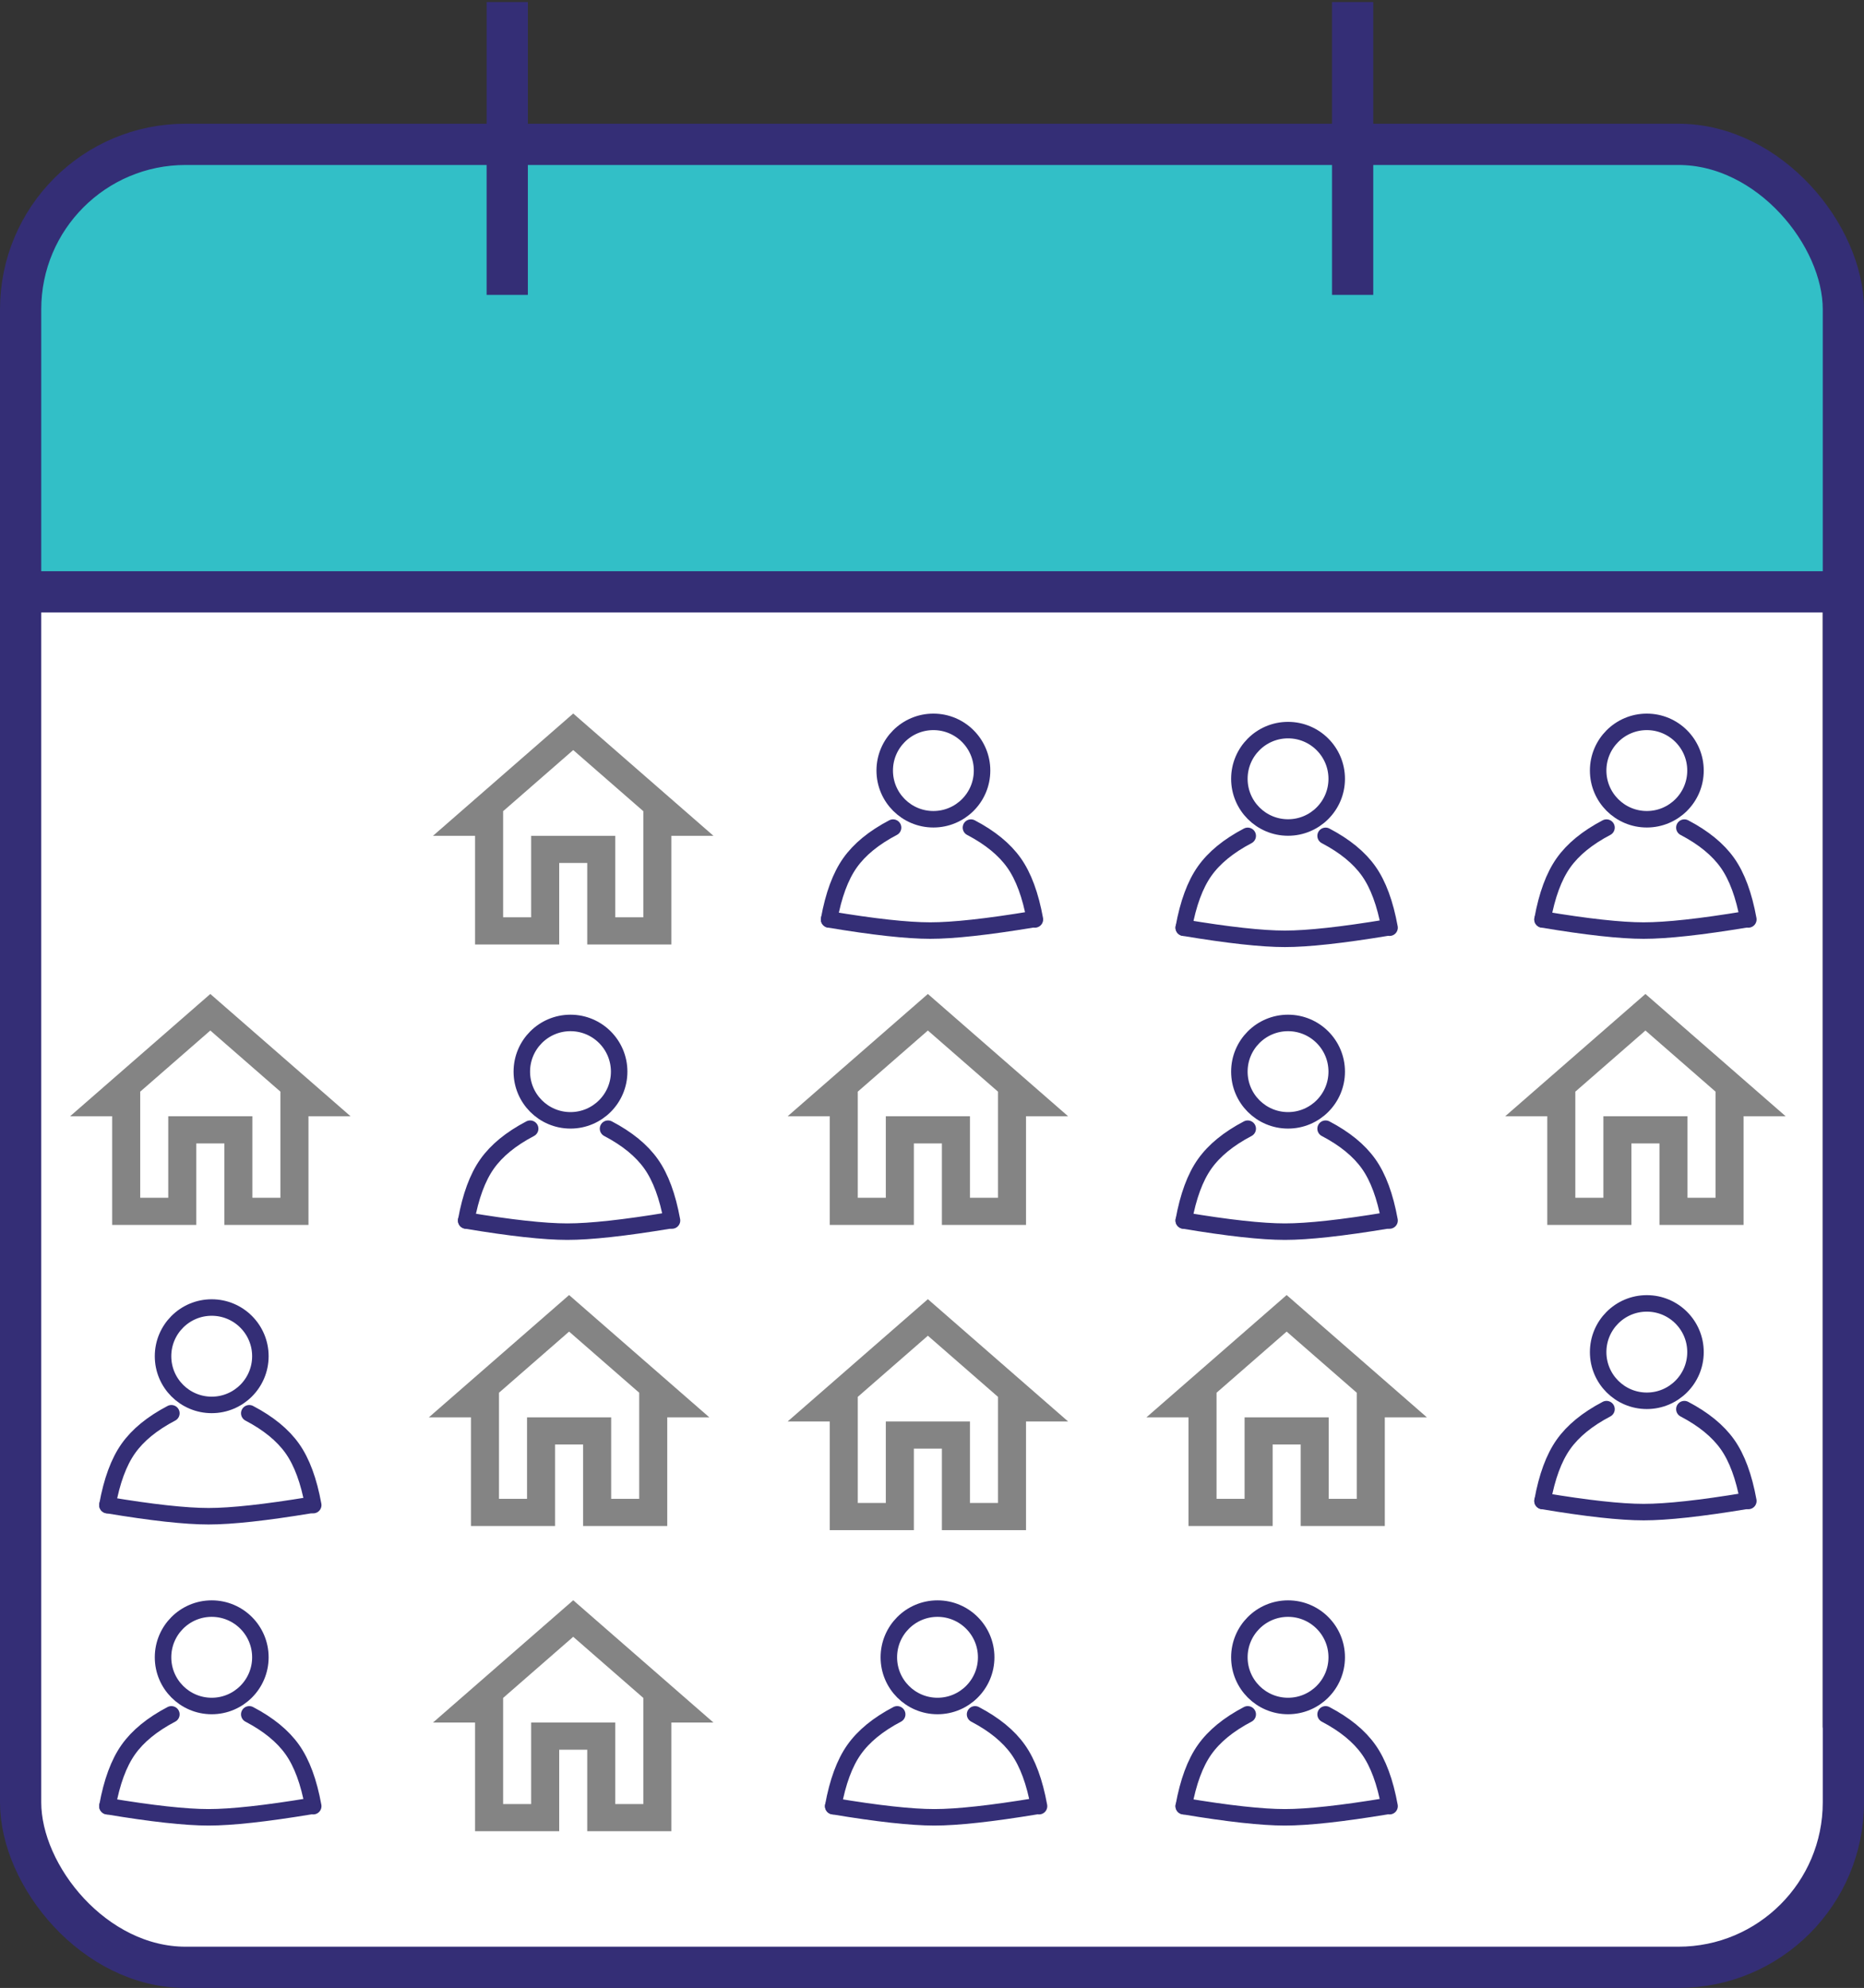 <?xml version="1.0" encoding="UTF-8"?>
<svg width="452px" height="482px" viewBox="0 0 452 482" version="1.1" xmlns="http://www.w3.org/2000/svg" xmlns:xlink="http://www.w3.org/1999/xlink">
    <rect x="0" y="0" width="452" height="482" fill="#333333" stroke="none"/>
    <!-- Generator: Sketch 56.3 (81716) - https://sketch.com -->
    <title>Schedulein</title>
    <desc>Created with Sketch.</desc>
    <g id="Schedulein" stroke="none" stroke-width="1" fill="none" fill-rule="evenodd">
        <rect id="Rectangle" fill="#32BFC7" x="9" y="74" width="435" height="70"></rect>
        <rect id="Rectangle-Copy-13" fill="#FFFFFF" transform="translate(224.5, 294) scale(1, -1) translate(-224.5, -294) " x="7" y="144" width="435" height="300"></rect>
        <rect id="Rectangle-Copy-19" fill="#FFFFFF" x="7" y="401" width="437" height="73" rx="27"></rect>
        <rect id="Rectangle" fill="#32BFC7" x="9" y="36" width="437" height="73" rx="27"></rect>
        <rect id="Rectangle" stroke="#342E76" stroke-width="10" x="5" y="35" width="442" height="442" rx="40"></rect>
        <path d="M11.5,143.5 L446,143.5" id="Line" stroke="#342E76" stroke-width="10" stroke-linecap="square"></path>
        <path d="M123,5.5 L123,66.5" id="Line-10" stroke="#342E76" stroke-width="10" stroke-linecap="square"></path>
        <path d="M328,5.5 L328,66.5" id="Line-10-Copy" stroke="#342E76" stroke-width="10" stroke-linecap="square"></path>
        <g id="home-outline" transform="translate(191, 241)" fill="#848484">
            <g id="Shape">
                <path d="M34,8.861 L51,23.685 L51,49.412 L44.2,49.412 L44.2,29.647 L23.8,29.647 L23.8,49.412 L17,49.412 L17,23.685 L34,8.861 L34,8.861 Z M34,0 L0,29.647 L10.2,29.647 L10.2,56 L30.6,56 L30.6,36.235 L37.4,36.235 L37.4,56 L57.8,56 L57.8,29.647 L68,29.647 L34,0 Z" fill-rule="nonzero"></path>
            </g>
        </g>
        <g id="home-outline" transform="translate(105, 173)" fill="#848484">
            <g id="Shape">
                <path d="M34,8.861 L51,23.685 L51,49.412 L44.2,49.412 L44.2,29.647 L23.8,29.647 L23.8,49.412 L17,49.412 L17,23.685 L34,8.861 L34,8.861 Z M34,0 L0,29.647 L10.2,29.647 L10.2,56 L30.6,56 L30.6,36.235 L37.4,36.235 L37.4,56 L57.8,56 L57.8,29.647 L68,29.647 L34,0 Z" fill-rule="nonzero"></path>
            </g>
        </g>
        <g id="home-outline" transform="translate(278, 314)" fill="#848484">
            <g id="Shape">
                <path d="M34,8.861 L51,23.685 L51,49.412 L44.2,49.412 L44.2,29.647 L23.8,29.647 L23.8,49.412 L17,49.412 L17,23.685 L34,8.861 L34,8.861 Z M34,0 L0,29.647 L10.2,29.647 L10.2,56 L30.6,56 L30.6,36.235 L37.4,36.235 L37.4,56 L57.8,56 L57.8,29.647 L68,29.647 L34,0 Z" fill-rule="nonzero"></path>
            </g>
        </g>
        <g id="home-outline" transform="translate(17, 241)" fill="#848484">
            <g id="Shape">
                <path d="M34,8.861 L51,23.685 L51,49.412 L44.2,49.412 L44.2,29.647 L23.8,29.647 L23.8,49.412 L17,49.412 L17,23.685 L34,8.861 L34,8.861 Z M34,0 L0,29.647 L10.2,29.647 L10.2,56 L30.6,56 L30.6,36.235 L37.4,36.235 L37.4,56 L57.8,56 L57.8,29.647 L68,29.647 L34,0 Z" fill-rule="nonzero"></path>
            </g>
        </g>
        <g id="home-outline" transform="translate(365, 241)" fill="#848484">
            <g id="Shape">
                <path d="M34,8.861 L51,23.685 L51,49.412 L44.2,49.412 L44.2,29.647 L23.8,29.647 L23.8,49.412 L17,49.412 L17,23.685 L34,8.861 L34,8.861 Z M34,0 L0,29.647 L10.2,29.647 L10.2,56 L30.6,56 L30.6,36.235 L37.4,36.235 L37.4,56 L57.8,56 L57.8,29.647 L68,29.647 L34,0 Z" fill-rule="nonzero"></path>
            </g>
        </g>
        <g id="home-outline" transform="translate(191, 315)" fill="#848484">
            <g id="Shape">
                <path d="M34,8.861 L51,23.685 L51,49.412 L44.2,49.412 L44.2,29.647 L23.8,29.647 L23.8,49.412 L17,49.412 L17,23.685 L34,8.861 L34,8.861 Z M34,0 L0,29.647 L10.2,29.647 L10.2,56 L30.6,56 L30.6,36.235 L37.4,36.235 L37.4,56 L57.8,56 L57.8,29.647 L68,29.647 L34,0 Z" fill-rule="nonzero"></path>
            </g>
        </g>
        <g id="home-outline" transform="translate(104, 314)" fill="#848484">
            <g id="Shape">
                <path d="M34,8.861 L51,23.685 L51,49.412 L44.2,49.412 L44.2,29.647 L23.8,29.647 L23.8,49.412 L17,49.412 L17,23.685 L34,8.861 L34,8.861 Z M34,0 L0,29.647 L10.2,29.647 L10.2,56 L30.6,56 L30.6,36.235 L37.4,36.235 L37.4,56 L57.8,56 L57.8,29.647 L68,29.647 L34,0 Z" fill-rule="nonzero"></path>
            </g>
        </g>
        <g id="home-outline" transform="translate(105, 388)" fill="#848484">
            <g id="Shape">
                <path d="M34,8.861 L51,23.685 L51,49.412 L44.2,49.412 L44.2,29.647 L23.8,29.647 L23.8,49.412 L17,49.412 L17,23.685 L34,8.861 L34,8.861 Z M34,0 L0,29.647 L10.2,29.647 L10.2,56 L30.6,56 L30.6,36.235 L37.4,36.235 L37.4,56 L57.8,56 L57.8,29.647 L68,29.647 L34,0 Z" fill-rule="nonzero"></path>
            </g>
        </g>
        <g id="person-copy-6" transform="translate(283, 246)">
            <path d="M18.89,27.993 C19.6,25.214 22.322,24.127 27.055,24.73 C29.459,25.036 33.474,23.6 36.536,24.73 C38.514,25.46 41.362,27.661 45.08,31.332 C47.75,35.17 49.621,38.142 50.693,40.248 C51.764,42.354 53.076,45.634 54.628,50.091 C44.2,51.781 36.198,52.627 30.623,52.627 C25.047,52.627 16.638,51.781 5.395,50.091 C6.489,43.854 7.901,39.319 9.63,36.487 C11.36,33.655 14.446,30.824 18.89,27.993 Z" id="Rectangle"></path>
            <ellipse id="Oval" stroke="#342E76" stroke-width="4" cx="29.337" cy="13.831" rx="11.802" ry="11.807"></ellipse>
            <path d="M19.558,27.663 C14.896,30.106 11.412,32.959 9.106,36.221 C6.8,39.484 5.113,44.053 4.047,49.928" id="Line-2" stroke="#342E76" stroke-width="4" stroke-linecap="round"></path>
            <path d="M53.953,27.663 C49.291,30.106 45.807,32.959 43.501,36.221 C41.195,39.484 39.509,44.053 38.442,49.928" id="Line-2-Copy" stroke="#342E76" stroke-width="4" stroke-linecap="round" transform="translate(46.198, 38.795) scale(-1, 1) translate(-46.198, -38.795) "></path>
            <path d="M53.279,49.928 C42.399,51.727 34.163,52.627 28.572,52.627 C22.981,52.627 14.806,51.727 4.047,49.928" id="Line-3" stroke="#342E76" stroke-width="4" stroke-linecap="round"></path>
        </g>
        <g id="person-copy-6" transform="translate(370, 173)">
            <path d="M18.89,27.993 C19.6,25.214 22.322,24.127 27.055,24.73 C29.459,25.036 33.474,23.6 36.536,24.73 C38.514,25.46 41.362,27.661 45.08,31.332 C47.75,35.17 49.621,38.142 50.693,40.248 C51.764,42.354 53.076,45.634 54.628,50.091 C44.2,51.781 36.198,52.627 30.623,52.627 C25.047,52.627 16.638,51.781 5.395,50.091 C6.489,43.854 7.901,39.319 9.63,36.487 C11.36,33.655 14.446,30.824 18.89,27.993 Z" id="Rectangle"></path>
            <ellipse id="Oval" stroke="#342E76" stroke-width="4" cx="29.337" cy="13.831" rx="11.802" ry="11.807"></ellipse>
            <path d="M19.558,27.663 C14.896,30.106 11.412,32.959 9.106,36.221 C6.8,39.484 5.113,44.053 4.047,49.928" id="Line-2" stroke="#342E76" stroke-width="4" stroke-linecap="round"></path>
            <path d="M53.953,27.663 C49.291,30.106 45.807,32.959 43.501,36.221 C41.195,39.484 39.509,44.053 38.442,49.928" id="Line-2-Copy" stroke="#342E76" stroke-width="4" stroke-linecap="round" transform="translate(46.198, 38.795) scale(-1, 1) translate(-46.198, -38.795) "></path>
            <path d="M53.279,49.928 C42.399,51.727 34.163,52.627 28.572,52.627 C22.981,52.627 14.806,51.727 4.047,49.928" id="Line-3" stroke="#342E76" stroke-width="4" stroke-linecap="round"></path>
        </g>
        <g id="person-copy-6" transform="translate(197, 173)">
            <path d="M18.89,27.993 C19.6,25.214 22.322,24.127 27.055,24.73 C29.459,25.036 33.474,23.6 36.536,24.73 C38.514,25.46 41.362,27.661 45.08,31.332 C47.75,35.17 49.621,38.142 50.693,40.248 C51.764,42.354 53.076,45.634 54.628,50.091 C44.2,51.781 36.198,52.627 30.623,52.627 C25.047,52.627 16.638,51.781 5.395,50.091 C6.489,43.854 7.901,39.319 9.63,36.487 C11.36,33.655 14.446,30.824 18.89,27.993 Z" id="Rectangle"></path>
            <ellipse id="Oval" stroke="#342E76" stroke-width="4" cx="29.337" cy="13.831" rx="11.802" ry="11.807"></ellipse>
            <path d="M19.558,27.663 C14.896,30.106 11.412,32.959 9.106,36.221 C6.8,39.484 5.113,44.053 4.047,49.928" id="Line-2" stroke="#342E76" stroke-width="4" stroke-linecap="round"></path>
            <path d="M53.953,27.663 C49.291,30.106 45.807,32.959 43.501,36.221 C41.195,39.484 39.509,44.053 38.442,49.928" id="Line-2-Copy" stroke="#342E76" stroke-width="4" stroke-linecap="round" transform="translate(46.198, 38.795) scale(-1, 1) translate(-46.198, -38.795) "></path>
            <path d="M53.279,49.928 C42.399,51.727 34.163,52.627 28.572,52.627 C22.981,52.627 14.806,51.727 4.047,49.928" id="Line-3" stroke="#342E76" stroke-width="4" stroke-linecap="round"></path>
        </g>
        <g id="person-copy-6" transform="translate(283, 175)">
            <path d="M18.89,27.993 C19.6,25.214 22.322,24.127 27.055,24.73 C29.459,25.036 33.474,23.6 36.536,24.73 C38.514,25.46 41.362,27.661 45.08,31.332 C47.75,35.17 49.621,38.142 50.693,40.248 C51.764,42.354 53.076,45.634 54.628,50.091 C44.2,51.781 36.198,52.627 30.623,52.627 C25.047,52.627 16.638,51.781 5.395,50.091 C6.489,43.854 7.901,39.319 9.63,36.487 C11.36,33.655 14.446,30.824 18.89,27.993 Z" id="Rectangle"></path>
            <ellipse id="Oval" stroke="#342E76" stroke-width="4" cx="29.337" cy="13.831" rx="11.802" ry="11.807"></ellipse>
            <path d="M19.558,27.663 C14.896,30.106 11.412,32.959 9.106,36.221 C6.8,39.484 5.113,44.053 4.047,49.928" id="Line-2" stroke="#342E76" stroke-width="4" stroke-linecap="round"></path>
            <path d="M53.953,27.663 C49.291,30.106 45.807,32.959 43.501,36.221 C41.195,39.484 39.509,44.053 38.442,49.928" id="Line-2-Copy" stroke="#342E76" stroke-width="4" stroke-linecap="round" transform="translate(46.198, 38.795) scale(-1, 1) translate(-46.198, -38.795) "></path>
            <path d="M53.279,49.928 C42.399,51.727 34.163,52.627 28.572,52.627 C22.981,52.627 14.806,51.727 4.047,49.928" id="Line-3" stroke="#342E76" stroke-width="4" stroke-linecap="round"></path>
        </g>
        <g id="person-copy-6" transform="translate(370, 314)">
            <path d="M18.89,27.993 C19.6,25.214 22.322,24.127 27.055,24.73 C29.459,25.036 33.474,23.6 36.536,24.73 C38.514,25.46 41.362,27.661 45.08,31.332 C47.75,35.17 49.621,38.142 50.693,40.248 C51.764,42.354 53.076,45.634 54.628,50.091 C44.2,51.781 36.198,52.627 30.623,52.627 C25.047,52.627 16.638,51.781 5.395,50.091 C6.489,43.854 7.901,39.319 9.63,36.487 C11.36,33.655 14.446,30.824 18.89,27.993 Z" id="Rectangle"></path>
            <ellipse id="Oval" stroke="#342E76" stroke-width="4" cx="29.337" cy="13.831" rx="11.802" ry="11.807"></ellipse>
            <path d="M19.558,27.663 C14.896,30.106 11.412,32.959 9.106,36.221 C6.8,39.484 5.113,44.053 4.047,49.928" id="Line-2" stroke="#342E76" stroke-width="4" stroke-linecap="round"></path>
            <path d="M53.953,27.663 C49.291,30.106 45.807,32.959 43.501,36.221 C41.195,39.484 39.509,44.053 38.442,49.928" id="Line-2-Copy" stroke="#342E76" stroke-width="4" stroke-linecap="round" transform="translate(46.198, 38.795) scale(-1, 1) translate(-46.198, -38.795) "></path>
            <path d="M53.279,49.928 C42.399,51.727 34.163,52.627 28.572,52.627 C22.981,52.627 14.806,51.727 4.047,49.928" id="Line-3" stroke="#342E76" stroke-width="4" stroke-linecap="round"></path>
        </g>
        <g id="person-copy-6" transform="translate(109, 246)">
            <path d="M18.89,27.993 C19.6,25.214 22.322,24.127 27.055,24.73 C29.459,25.036 33.474,23.6 36.536,24.73 C38.514,25.46 41.362,27.661 45.08,31.332 C47.75,35.17 49.621,38.142 50.693,40.248 C51.764,42.354 53.076,45.634 54.628,50.091 C44.2,51.781 36.198,52.627 30.623,52.627 C25.047,52.627 16.638,51.781 5.395,50.091 C6.489,43.854 7.901,39.319 9.63,36.487 C11.36,33.655 14.446,30.824 18.89,27.993 Z" id="Rectangle"></path>
            <ellipse id="Oval" stroke="#342E76" stroke-width="4" cx="29.337" cy="13.831" rx="11.802" ry="11.807"></ellipse>
            <path d="M19.558,27.663 C14.896,30.106 11.412,32.959 9.106,36.221 C6.8,39.484 5.113,44.053 4.047,49.928" id="Line-2" stroke="#342E76" stroke-width="4" stroke-linecap="round"></path>
            <path d="M53.953,27.663 C49.291,30.106 45.807,32.959 43.501,36.221 C41.195,39.484 39.509,44.053 38.442,49.928" id="Line-2-Copy" stroke="#342E76" stroke-width="4" stroke-linecap="round" transform="translate(46.198, 38.795) scale(-1, 1) translate(-46.198, -38.795) "></path>
            <path d="M53.279,49.928 C42.399,51.727 34.163,52.627 28.572,52.627 C22.981,52.627 14.806,51.727 4.047,49.928" id="Line-3" stroke="#342E76" stroke-width="4" stroke-linecap="round"></path>
        </g>
        <g id="person-copy-6" transform="translate(22, 315)">
            <path d="M18.89,27.993 C19.6,25.214 22.322,24.127 27.055,24.73 C29.459,25.036 33.474,23.6 36.536,24.73 C38.514,25.46 41.362,27.661 45.08,31.332 C47.75,35.17 49.621,38.142 50.693,40.248 C51.764,42.354 53.076,45.634 54.628,50.091 C44.2,51.781 36.198,52.627 30.623,52.627 C25.047,52.627 16.638,51.781 5.395,50.091 C6.489,43.854 7.901,39.319 9.63,36.487 C11.36,33.655 14.446,30.824 18.89,27.993 Z" id="Rectangle"></path>
            <ellipse id="Oval" stroke="#342E76" stroke-width="4" cx="29.337" cy="13.831" rx="11.802" ry="11.807"></ellipse>
            <path d="M19.558,27.663 C14.896,30.106 11.412,32.959 9.106,36.221 C6.8,39.484 5.113,44.053 4.047,49.928" id="Line-2" stroke="#342E76" stroke-width="4" stroke-linecap="round"></path>
            <path d="M53.953,27.663 C49.291,30.106 45.807,32.959 43.501,36.221 C41.195,39.484 39.509,44.053 38.442,49.928" id="Line-2-Copy" stroke="#342E76" stroke-width="4" stroke-linecap="round" transform="translate(46.198, 38.795) scale(-1, 1) translate(-46.198, -38.795) "></path>
            <path d="M53.279,49.928 C42.399,51.727 34.163,52.627 28.572,52.627 C22.981,52.627 14.806,51.727 4.047,49.928" id="Line-3" stroke="#342E76" stroke-width="4" stroke-linecap="round"></path>
        </g>
        <g id="person-copy-6" transform="translate(22, 388)">
            <path d="M18.89,27.993 C19.6,25.214 22.322,24.127 27.055,24.73 C29.459,25.036 33.474,23.6 36.536,24.73 C38.514,25.46 41.362,27.661 45.08,31.332 C47.75,35.17 49.621,38.142 50.693,40.248 C51.764,42.354 53.076,45.634 54.628,50.091 C44.2,51.781 36.198,52.627 30.623,52.627 C25.047,52.627 16.638,51.781 5.395,50.091 C6.489,43.854 7.901,39.319 9.63,36.487 C11.36,33.655 14.446,30.824 18.89,27.993 Z" id="Rectangle"></path>
            <ellipse id="Oval" stroke="#342E76" stroke-width="4" cx="29.337" cy="13.831" rx="11.802" ry="11.807"></ellipse>
            <path d="M19.558,27.663 C14.896,30.106 11.412,32.959 9.106,36.221 C6.8,39.484 5.113,44.053 4.047,49.928" id="Line-2" stroke="#342E76" stroke-width="4" stroke-linecap="round"></path>
            <path d="M53.953,27.663 C49.291,30.106 45.807,32.959 43.501,36.221 C41.195,39.484 39.509,44.053 38.442,49.928" id="Line-2-Copy" stroke="#342E76" stroke-width="4" stroke-linecap="round" transform="translate(46.198, 38.795) scale(-1, 1) translate(-46.198, -38.795) "></path>
            <path d="M53.279,49.928 C42.399,51.727 34.163,52.627 28.572,52.627 C22.981,52.627 14.806,51.727 4.047,49.928" id="Line-3" stroke="#342E76" stroke-width="4" stroke-linecap="round"></path>
        </g>
        <g id="person-copy-6" transform="translate(198, 388)">
            <path d="M18.89,27.993 C19.6,25.214 22.322,24.127 27.055,24.73 C29.459,25.036 33.474,23.6 36.536,24.73 C38.514,25.46 41.362,27.661 45.08,31.332 C47.75,35.17 49.621,38.142 50.693,40.248 C51.764,42.354 53.076,45.634 54.628,50.091 C44.2,51.781 36.198,52.627 30.623,52.627 C25.047,52.627 16.638,51.781 5.395,50.091 C6.489,43.854 7.901,39.319 9.63,36.487 C11.36,33.655 14.446,30.824 18.89,27.993 Z" id="Rectangle"></path>
            <ellipse id="Oval" stroke="#342E76" stroke-width="4" cx="29.337" cy="13.831" rx="11.802" ry="11.807"></ellipse>
            <path d="M19.558,27.663 C14.896,30.106 11.412,32.959 9.106,36.221 C6.8,39.484 5.113,44.053 4.047,49.928" id="Line-2" stroke="#342E76" stroke-width="4" stroke-linecap="round"></path>
            <path d="M53.953,27.663 C49.291,30.106 45.807,32.959 43.501,36.221 C41.195,39.484 39.509,44.053 38.442,49.928" id="Line-2-Copy" stroke="#342E76" stroke-width="4" stroke-linecap="round" transform="translate(46.198, 38.795) scale(-1, 1) translate(-46.198, -38.795) "></path>
            <path d="M53.279,49.928 C42.399,51.727 34.163,52.627 28.572,52.627 C22.981,52.627 14.806,51.727 4.047,49.928" id="Line-3" stroke="#342E76" stroke-width="4" stroke-linecap="round"></path>
        </g>
        <g id="person-copy-6" transform="translate(283, 388)">
            <path d="M18.89,27.993 C19.6,25.214 22.322,24.127 27.055,24.73 C29.459,25.036 33.474,23.6 36.536,24.73 C38.514,25.46 41.362,27.661 45.08,31.332 C47.75,35.17 49.621,38.142 50.693,40.248 C51.764,42.354 53.076,45.634 54.628,50.091 C44.2,51.781 36.198,52.627 30.623,52.627 C25.047,52.627 16.638,51.781 5.395,50.091 C6.489,43.854 7.901,39.319 9.63,36.487 C11.36,33.655 14.446,30.824 18.89,27.993 Z" id="Rectangle"></path>
            <ellipse id="Oval" stroke="#342E76" stroke-width="4" cx="29.337" cy="13.831" rx="11.802" ry="11.807"></ellipse>
            <path d="M19.558,27.663 C14.896,30.106 11.412,32.959 9.106,36.221 C6.8,39.484 5.113,44.053 4.047,49.928" id="Line-2" stroke="#342E76" stroke-width="4" stroke-linecap="round"></path>
            <path d="M53.953,27.663 C49.291,30.106 45.807,32.959 43.501,36.221 C41.195,39.484 39.509,44.053 38.442,49.928" id="Line-2-Copy" stroke="#342E76" stroke-width="4" stroke-linecap="round" transform="translate(46.198, 38.795) scale(-1, 1) translate(-46.198, -38.795) "></path>
            <path d="M53.279,49.928 C42.399,51.727 34.163,52.627 28.572,52.627 C22.981,52.627 14.806,51.727 4.047,49.928" id="Line-3" stroke="#342E76" stroke-width="4" stroke-linecap="round"></path>
        </g>
    </g>
</svg>